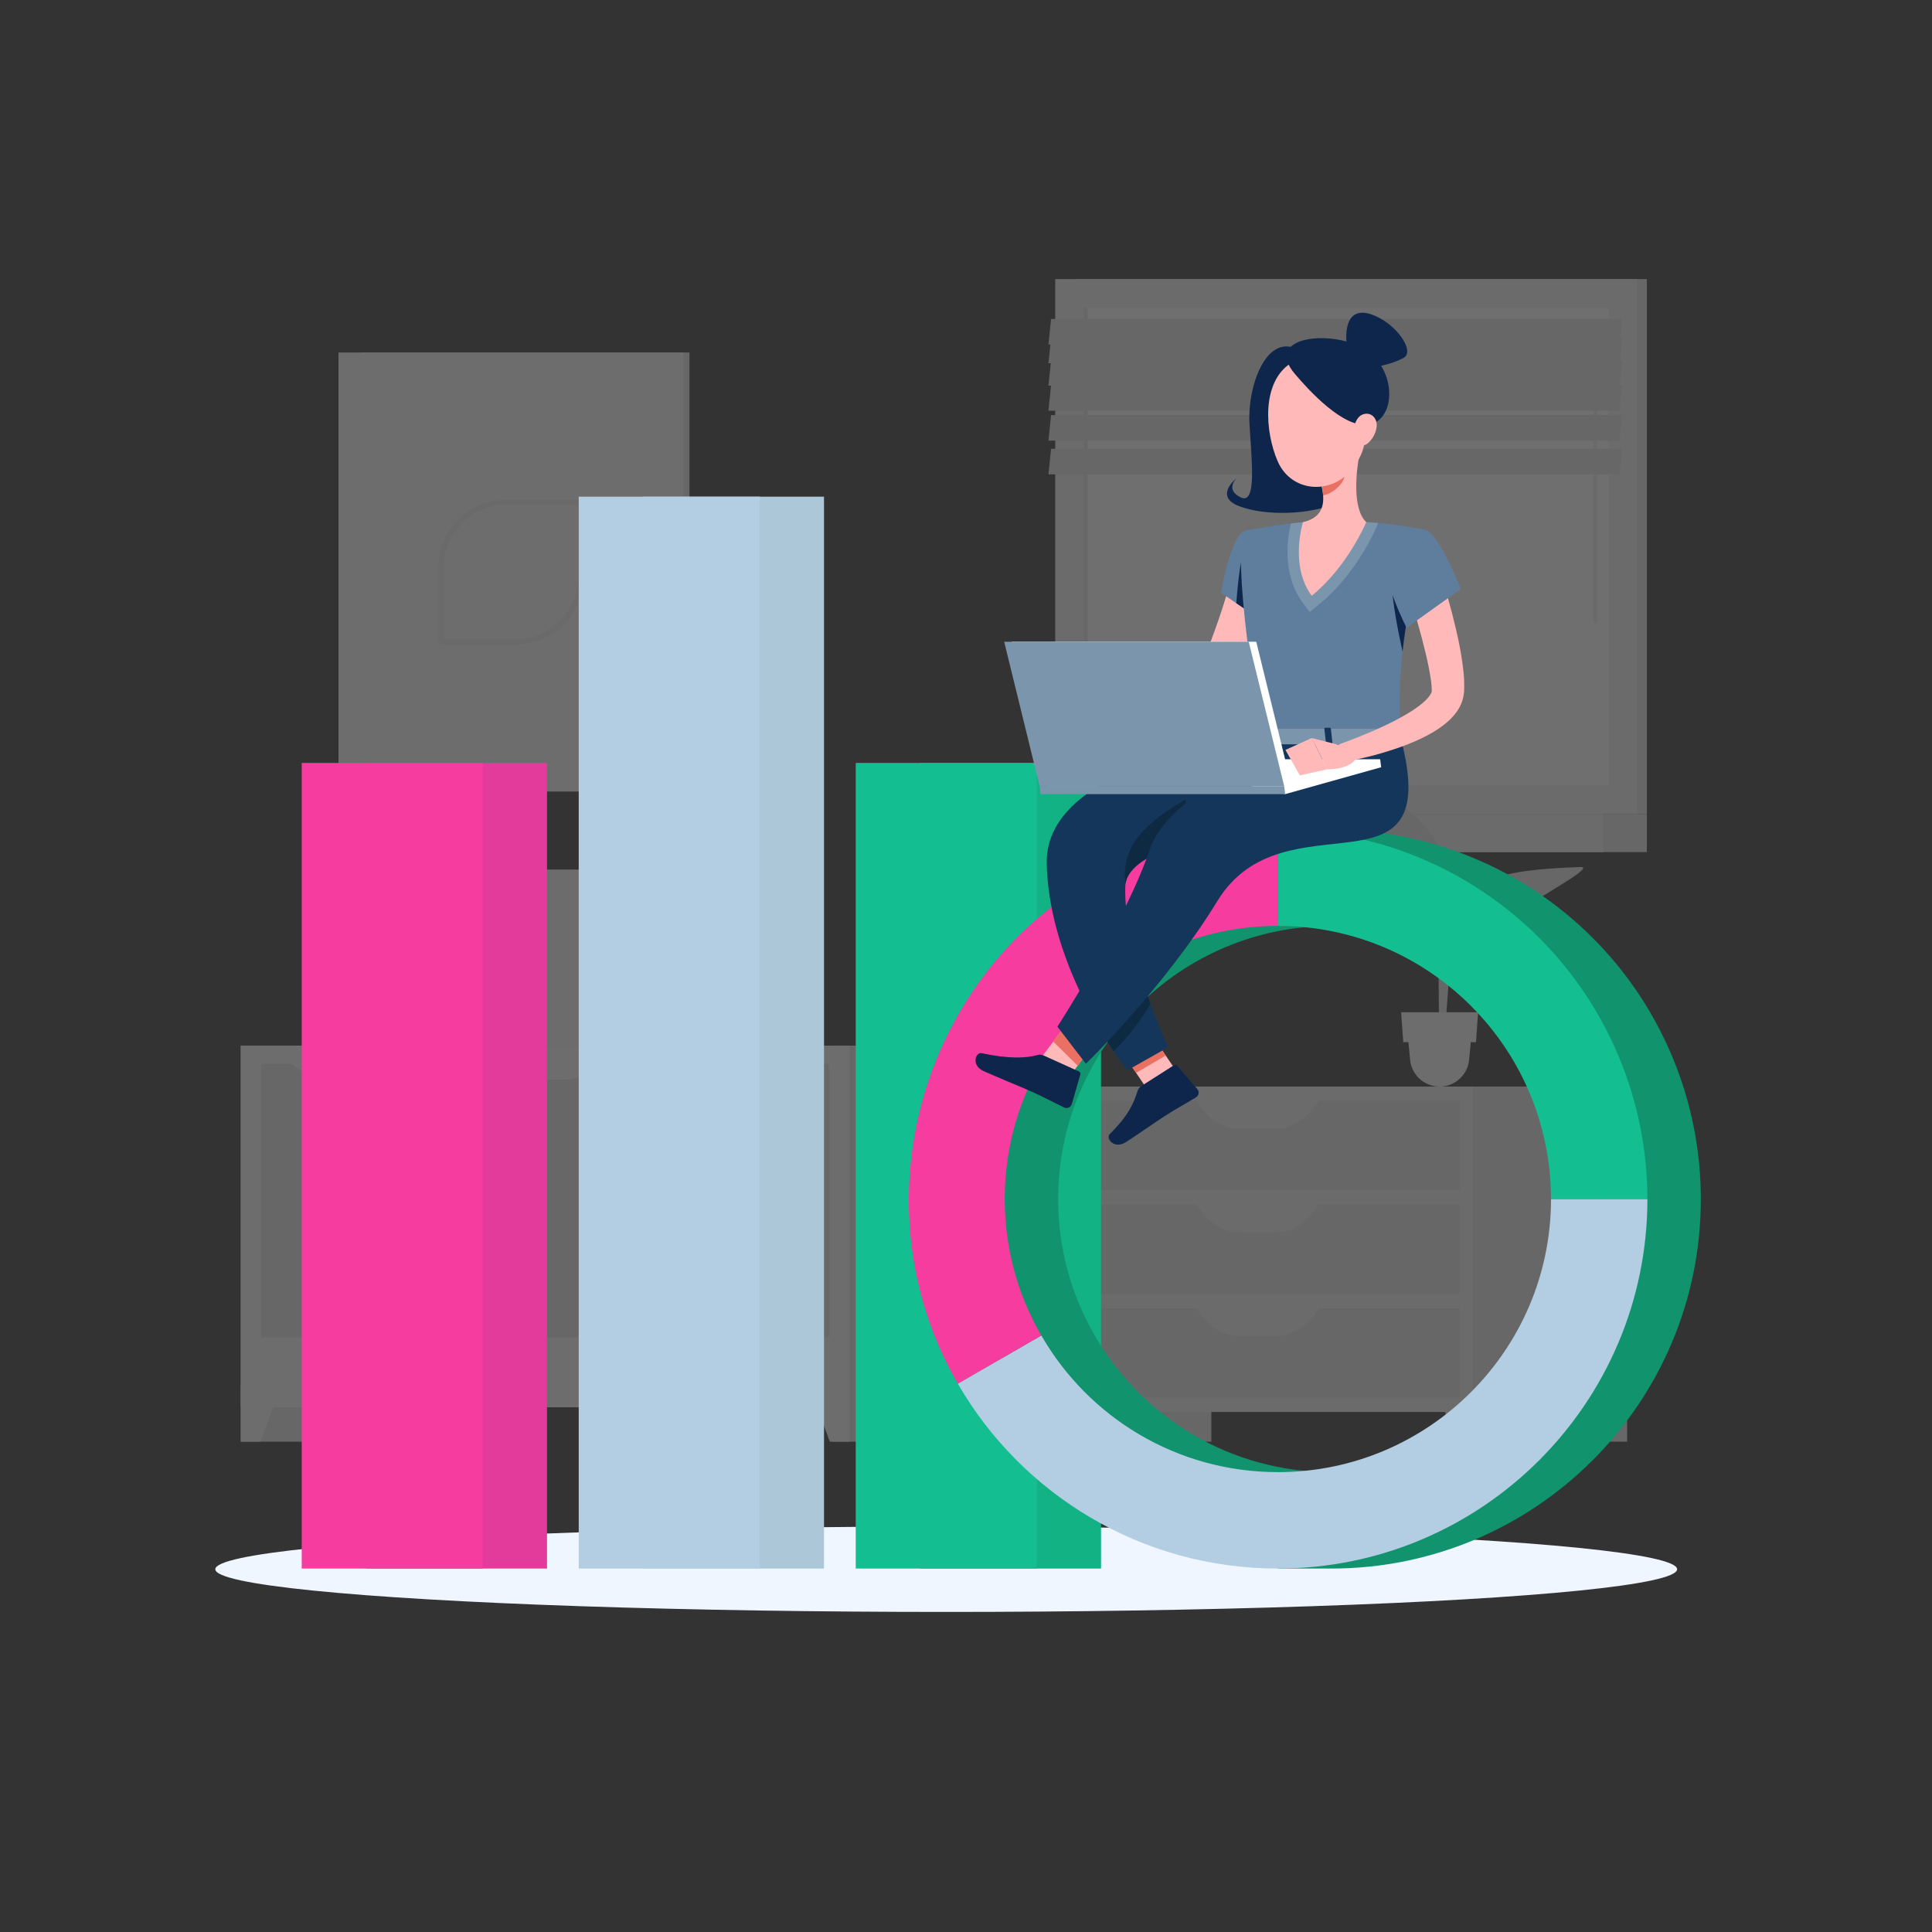 <?xml version="1.0" encoding="UTF-8"?>
<svg xmlns="http://www.w3.org/2000/svg" id="Layer_1" viewBox="0 0 1080 1080">
  <rect x="0" y="0" width="1080" height="1080" fill="#333333" stroke="none"/>
  <defs>
    <style>
      .cls-1 {
        fill: #b3cee2;
      }

      .cls-2 {
        fill: #5f7e9e;
      }

      .cls-3 {
        fill: #0f264c;
      }

      .cls-4 {
        fill: #7b95ad;
      }

      .cls-5 {
        fill: #fafafa;
      }

      .cls-6 {
        fill: #f6f6f6;
      }

      .cls-7 {
        fill: #11936e;
      }

      .cls-8 {
        fill: #f0f6ff;
      }

      .cls-9 {
        fill: #f2f2f2;
      }

      .cls-10 {
        opacity: .3;
      }

      .cls-11 {
        fill: #fff;
      }

      .cls-12 {
        fill: #0e2942;
      }

      .cls-13 {
        fill: #abc7d8;
      }

      .cls-14 {
        fill: #ffb9b9;
      }

      .cls-15 {
        fill: #ea7063;
      }

      .cls-16 {
        fill: #14365b;
      }

      .cls-17 {
        fill: #ececec;
      }

      .cls-18 {
        fill: #e23b9b;
      }

      .cls-19 {
        fill: #ededed;
      }

      .cls-20 {
        fill: #12b284;
      }

      .cls-21 {
        fill: #13be91;
      }

      .cls-22 {
        fill: #f73c9f;
      }

      .cls-23 {
        fill: #e1e1e1;
      }
    </style>
  </defs>
  <g class="cls-10">
    <g>
      <g>
        <rect class="cls-23" x="134.59" y="584.53" width="57.96" height="221.39" transform="translate(327.13 1390.44) rotate(180)"></rect>
        <polygon class="cls-6" points="145.59 805.91 134.59 805.91 134.59 774.6 157.14 774.6 145.59 805.91"></polygon>
        <rect class="cls-23" x="465.27" y="584.53" width="57.96" height="221.39" transform="translate(988.5 1390.44) rotate(180)"></rect>
        <rect class="cls-6" x="134.59" y="584.53" width="340.3" height="202.17" transform="translate(609.47 1371.22) rotate(180)"></rect>
        <g>
          <rect class="cls-23" x="336.74" y="620.73" width="152.78" height="100.87" transform="translate(-258.04 1084.29) rotate(-90)"></rect>
          <path class="cls-6" d="M403.15,603.54h19.96c8.67,0,16.96-3.56,22.92-9.86h-65.79c5.96,6.29,14.25,9.86,22.92,9.86Z"></path>
        </g>
        <g>
          <rect class="cls-23" x="228.34" y="620.73" width="152.78" height="100.87" transform="translate(-366.43 975.9) rotate(-90)"></rect>
          <path class="cls-6" d="M293.73,603.54h19.96c8.67,0,16.96-3.56,22.92-9.86h-65.79c5.96,6.29,14.25,9.86,22.92,9.86Z"></path>
        </g>
        <g>
          <rect class="cls-23" x="119.95" y="620.73" width="152.78" height="100.87" transform="translate(-474.83 867.5) rotate(-90)"></rect>
          <path class="cls-6" d="M185.34,603.54h19.96c8.67,0,16.96-3.56,22.92-9.86h-65.79c5.96,6.29,14.25,9.86,22.92,9.86Z"></path>
        </g>
        <polygon class="cls-6" points="463.87 805.91 474.88 805.91 474.88 774.6 452.33 774.6 463.87 805.91"></polygon>
      </g>
      <g>
        <rect class="cls-23" x="601.34" y="156" width="319.27" height="299.02" transform="translate(1521.95 611.02) rotate(180)"></rect>
        <rect class="cls-19" x="589.87" y="156" width="325.38" height="299.02" transform="translate(1505.13 611.02) rotate(180)"></rect>
        <rect class="cls-23" x="601.34" y="455.02" width="319.27" height="21.31" transform="translate(1521.95 931.35) rotate(180)"></rect>
        <rect class="cls-19" x="570.77" y="455.02" width="325.38" height="21.31" transform="translate(1466.92 931.35) rotate(180)"></rect>
        <rect class="cls-5" x="619.1" y="158.87" width="266.92" height="293.27" transform="translate(1058.07 -447.05) rotate(90)"></rect>
        <path class="cls-17" d="M891.77,348.41c-.63,0-1.15-.51-1.15-1.15v-164.77c0-.63.51-1.15,1.15-1.15s1.15.51,1.15,1.15v164.77c0,.63-.51,1.15-1.15,1.15Z"></path>
        <rect class="cls-23" x="473.49" y="304.49" width="266.92" height="2.04" transform="translate(912.46 -301.44) rotate(90)"></rect>
        <polygon class="cls-23" points="586.08 192.59 905.35 192.59 906.82 178.29 587.56 178.29 586.08 192.59"></polygon>
        <polygon class="cls-23" points="586.08 203.05 905.35 203.05 906.82 188.76 587.56 188.76 586.08 203.05"></polygon>
        <polygon class="cls-23" points="586.08 215.61 905.35 215.61 906.82 201.31 587.56 201.31 586.08 215.61"></polygon>
        <polygon class="cls-23" points="586.08 229.59 905.35 229.59 906.82 215.29 587.56 215.29 586.08 229.59"></polygon>
        <polygon class="cls-23" points="586.08 246.33 905.35 246.33 906.82 232.03 587.56 232.03 586.08 246.33"></polygon>
        <polygon class="cls-23" points="586.08 265.17 905.35 265.17 906.82 250.87 587.56 250.87 586.08 265.17"></polygon>
      </g>
      <g>
        <rect class="cls-23" x="582.66" y="607.4" width="94.49" height="198.52" transform="translate(1259.81 1413.31) rotate(180)"></rect>
        <polygon class="cls-19" points="592.17 805.91 582.66 805.91 582.66 778.88 602.13 778.88 592.17 805.91"></polygon>
        <rect class="cls-23" x="815.1" y="607.4" width="94.49" height="198.52" transform="translate(1724.68 1413.31) rotate(180)"></rect>
        <rect class="cls-19" x="582.66" y="607.4" width="240.73" height="181.93" transform="translate(1406.05 1396.72) rotate(180)"></rect>
        <rect class="cls-23" x="590.03" y="615.46" width="225.98" height="49.89" transform="translate(1406.05 1280.81) rotate(180)"></rect>
        <path class="cls-19" d="M692.35,630.96h21.35c9.27,0,18.14-6.16,24.52-17.02h-70.38c6.38,10.87,15.24,17.02,24.52,17.02Z"></path>
        <polygon class="cls-19" points="813.89 805.91 823.39 805.91 823.39 778.88 803.92 778.88 813.89 805.91"></polygon>
        <rect class="cls-23" x="590.03" y="673.41" width="225.98" height="49.89" transform="translate(1406.05 1396.72) rotate(180)"></rect>
        <path class="cls-19" d="M692.35,688.92h21.35c9.27,0,18.14-6.16,24.52-17.02h-70.38c6.38,10.87,15.24,17.02,24.52,17.02Z"></path>
        <rect class="cls-23" x="590.03" y="731.37" width="225.98" height="49.89" transform="translate(1406.05 1512.63) rotate(180)"></rect>
        <path class="cls-19" d="M692.35,746.87h21.35c9.27,0,18.14-6.16,24.52-17.02h-70.38c6.38,10.87,15.24,17.02,24.52,17.02Z"></path>
      </g>
      <g>
        <rect class="cls-23" x="201.97" y="197.04" width="183.45" height="245.37" transform="translate(587.4 639.46) rotate(180)"></rect>
        <rect class="cls-6" x="189.23" y="197.04" width="192.81" height="245.37" transform="translate(571.27 639.46) rotate(180)"></rect>
        <path class="cls-17" d="M288.23,360.34h-41.66c-.86,0-1.55-.69-1.55-1.55v-41.66c0-20.96,17.05-38.01,38.01-38.01h41.66c.86,0,1.55.69,1.55,1.55v41.66c0,20.96-17.05,38.01-38.01,38.01ZM248.12,357.24h40.11c19.25,0,34.91-15.66,34.91-34.91v-40.11h-40.11c-19.25,0-34.91,15.66-34.91,34.91v40.11Z"></path>
      </g>
      <g>
        <polygon class="cls-23" points="453.07 486.18 295.25 486.18 272.38 579.37 430.19 579.37 453.07 486.18"></polygon>
        <polygon class="cls-23" points="430.19 579.37 429.56 584.53 271.73 584.53 272.37 579.37 430.19 579.37"></polygon>
        <polygon class="cls-9" points="448.21 486.18 290.39 486.18 267.52 579.37 425.34 579.37 448.21 486.18"></polygon>
        <polygon class="cls-9" points="384.21 579.37 383.58 584.53 209.79 584.53 210.43 579.37 384.21 579.37"></polygon>
      </g>
      <g>
        <path class="cls-23" d="M806.94,591.06h-2.51c.03-5.18-.01-18.33-.26-48.47-.45-54.62-1.32-57.95-1.32-57.95l5.99,25.22c3.8,27.92-1.1,55.98-1.89,81.2Z"></path>
        <path class="cls-23" d="M818.11,500.52c13.19-13.03,38.93-14.78,65.21-15.87,10.32-.43-28.83,19.4-48.45,34.25-15.24,11.54-24.55,14.25-29.6,26.69-.51-16.16,1.47-33.84,12.83-45.07Z"></path>
        <path class="cls-23" d="M803.61,472.17c-8.93-16.98-31.42-32.96-56.65-39.02-9.91-2.38,22.95,31.35,35.43,53.1,9.7,16.9,22.56,36.75,24.56,51,3.02-28.25,5.59-48.1-3.34-65.08Z"></path>
        <g>
          <path class="cls-6" d="M804.76,607.4h0c8.78,0,16.04-6.85,16.54-15.62l1.46-14.98h-36.02l1.46,14.98c.5,8.77,7.76,15.62,16.54,15.62Z"></path>
          <polygon class="cls-6" points="784.42 582.56 825.1 582.56 826.26 565.87 783.25 565.87 784.42 582.56"></polygon>
        </g>
      </g>
    </g>
  </g>
  <g>
    <ellipse class="cls-8" cx="528.94" cy="877.22" rx="408.58" ry="23.86"></ellipse>
    <g>
      <rect class="cls-18" x="204.56" y="426.48" width="101.22" height="450.35"></rect>
      <rect class="cls-13" x="359.41" y="277.64" width="101.22" height="599.19"></rect>
      <rect class="cls-20" x="514.26" y="426.48" width="101.22" height="450.35"></rect>
      <rect class="cls-22" x="168.66" y="426.48" width="101.22" height="450.35"></rect>
      <rect class="cls-1" x="323.51" y="277.64" width="101.22" height="599.19"></rect>
      <rect class="cls-21" x="478.36" y="426.48" width="101.22" height="450.35"></rect>
    </g>
    <g>
      <path class="cls-7" d="M890.25,524.21c-38.69-38.69-91.29-60.52-146.05-60.52h-29.87v2.2c-25.78,3.78-50.71,12.38-73.38,25.46-98.13,56.71-132.29,184.02-75.65,282.16,30.93,53.55,85.28,91.91,149.04,101.15v2.17h29.87c114.06,0,206.57-92.51,206.57-206.57,0-54.76-21.83-107.36-60.52-146.05ZM744.2,822.94c-56.56,0-105.92-30.69-132.22-76.37-13.04-22.41-20.46-48.49-20.46-76.3,0-84.3,68.31-152.68,152.68-152.68s152.68,68.38,152.68,152.68-68.38,152.68-152.68,152.68Z"></path>
      <g>
        <path class="cls-1" d="M867.01,670.26h53.9c0,114.06-92.51,206.57-206.57,206.57-76.45,0-143.24-41.57-178.9-103.32l46.69-26.95c26.3,45.68,75.65,76.37,132.22,76.37,84.3,0,152.68-68.38,152.68-152.68Z"></path>
        <path class="cls-21" d="M714.33,463.69c54.76,0,107.36,21.83,146.05,60.52,38.69,38.69,60.52,91.29,60.52,146.05h-53.9c0-84.3-68.38-152.68-152.68-152.68v-53.89Z"></path>
        <path class="cls-22" d="M714.33,463.69v53.89c-84.37,0-152.68,68.38-152.68,152.68,0,27.81,7.42,53.89,20.46,76.3l-46.69,26.95c-56.63-98.14-22.48-225.45,75.65-282.16,31.34-18.09,67.01-27.67,103.25-27.67Z"></path>
      </g>
    </g>
    <g>
      <g>
        <polygon class="cls-14" points="663.74 607.9 647.18 617.58 622.21 580.73 638.77 571.04 663.74 607.9"></polygon>
        <path class="cls-3" d="M637.96,607.12l18.17-11.58c.66-.42,1.49-.3,1.99.28l11.24,13.06c1.17,1.35.78,3.58-.76,4.53-6.4,3.93-9.69,5.5-17.68,10.6-4.92,3.13-14.76,10.13-21.55,14.46-6.64,4.23-11.43-2.15-8.99-4.56,10.94-10.81,13.53-17.75,15.51-24.05.36-1.14,1.1-2.1,2.07-2.72Z"></path>
        <path class="cls-14" d="M709.35,321.45c-.31,1.66-.58,2.83-.88,4.22l-1,3.91c-.69,2.58-1.42,5.12-2.19,7.65-1.61,5.03-3.38,9.97-5.25,14.85-1.84,4.9-3.93,9.69-6.07,14.44-1.06,2.38-2.19,4.72-3.34,7.06l-.85,1.75-.48.99c-.25.48-.48.97-.76,1.42-1.07,1.83-2.35,3.42-3.69,4.77-2.7,2.71-5.61,4.47-8.41,5.92-2.82,1.41-5.61,2.45-8.36,3.3-5.52,1.62-10.91,2.58-16.25,3.15-10.71,1.16-21.07,1.04-31.65,0l.17-9.91c4.8-.53,9.82-1.07,14.66-1.89,4.87-.74,9.68-1.65,14.36-2.74,4.66-1.13,9.21-2.4,13.28-4.12,4.04-1.61,7.73-3.86,9.34-5.9.4-.49.67-.94.84-1.32l1.07-2.76c.92-2.3,1.78-4.63,2.65-6.94,1.78-4.62,3.37-9.29,5-13.93,1.61-4.65,3.09-9.33,4.45-14.01.71-2.33,1.39-4.66,2.01-6.98l.9-3.46.79-3.21,19.65,3.76Z"></path>
        <path class="cls-2" d="M695.95,296.81c-7.9,2.01-13.43,34.54-13.43,34.54l21.78,14.81s20.89-32.82,14.81-41.51c-6.33-9.05-11.62-10.79-23.15-7.85Z"></path>
        <path class="cls-3" d="M695.24,308.64l16.92,3.92,1.62,16.54c-4.43,9.12-9.48,17.07-9.48,17.07l-13.21-8.98c.57-7.61,2-23.41,4.15-28.55Z"></path>
        <path class="cls-14" d="M623.16,384.84l-13.6-13.79-1.79,19.42s10.2,6.9,17.26,3.19l-1.86-8.83Z"></path>
        <polygon class="cls-14" points="593.56 368.99 592.94 385.33 607.76 390.47 609.55 371.05 593.56 368.99"></polygon>
        <polygon class="cls-14" points="589.41 613.13 575.77 599.64 602.64 563.73 616.27 577.23 589.41 613.13"></polygon>
        <path class="cls-3" d="M583.42,590.02l19.63,8.89c.71.32,1.07,1.08.85,1.82l-4.79,16.54c-.5,1.72-2.57,2.61-4.21,1.84-6.79-3.22-9.91-5.11-18.54-9.02-5.31-2.4-19.18-8.02-26.52-11.34-7.17-3.25-4.44-10.75-1.09-10.02,15.03,3.25,24.89,2.82,31.26,1.04,1.15-.32,2.36-.23,3.41.25Z"></path>
        <g>
          <polygon class="cls-15" points="622.22 580.73 635.09 599.73 651.66 590.05 638.79 571.05 622.22 580.73"></polygon>
          <polygon class="cls-15" points="616.27 577.24 602.63 563.74 588.79 582.26 602.43 595.76 616.27 577.24"></polygon>
        </g>
        <path class="cls-2" d="M783.01,412.58h-77.89c-18.31-112.55-9.17-115.75-9.17-115.75,0,0,12.54-2.57,25.67-4.19,2.25-.27,4.51-.53,6.74-.74,11.53-1.05,22.27-.63,35.38,0,2.23.1,4.47.27,6.66.46,14.18,1.24,26.41,3.9,26.41,3.9-15.15,65.07-15.11,84.61-13.8,116.32Z"></path>
        <path class="cls-4" d="M770.41,292.36l-.84,1.98c-.44,1.1-11.29,26.59-32.33,43.62l-5.14,4.15-3.94-5.33c-11.82-16.02-8.28-36.84-6.53-44.15,2.25-.27,4.51-.53,6.74-.74,11.53-1.05,22.27-.63,35.38,0,2.23.1,4.47.27,6.66.46Z"></path>
        <path class="cls-3" d="M724.56,194.89c-17.02-7.61-27.28,21.31-26.11,41.8,1.17,20.49,4.23,45.6-4.78,41.39s-2.6-10.6-2.6-10.6c0,0-12.7,10.01,1.7,15.51,14.4,5.5,39.87,4.98,54.78-2.05,8.55-12.88,4.87-61,4.87-61l-27.86-25.05Z"></path>
        <path class="cls-14" d="M760.24,252.07c-2.23,11.38-4.46,32.23,3.5,39.83,0,0-10.45,24.92-30.49,41.14-12.52-16.97-4.88-41.13-4.88-41.13,12.69-3.03,12.36-12.45,10.15-21.29l21.71-18.54Z"></path>
        <path class="cls-15" d="M751.39,259.64l-12.85,10.97c.53,2.09.94,4.22,1.09,6.28,4.85-.7,11.51-6.02,12.02-11.1.26-2.53.15-4.97-.26-6.14Z"></path>
        <path class="cls-14" d="M761.58,222.08c2.2,18.91,3.53,26.86-4.2,38.15-11.63,16.98-35.33,15.55-43.13-2.33-7.02-16.09-9.44-44.3,7.54-55.02,16.72-10.56,37.59.29,39.79,19.19Z"></path>
        <path class="cls-3" d="M723.87,209.05c6.81,8,27.34,31.23,41.78,28.21,14.75-3.08,15.24-30.54-2.53-41.91-17.77-11.37-57.51-7.73-39.26,13.7Z"></path>
        <path class="cls-3" d="M766.52,175.73c-13.54-4.49-14.66,8.73-13.69,16.98l16.65,12.25s8.72-1.26,15.25-4.99c6.53-3.74-4.66-19.74-18.21-24.23Z"></path>
        <path class="cls-14" d="M769.57,238.33c-.37,3.9-2.46,7.33-4.92,9.42-3.7,3.14-7.39.35-7.9-4.17-.46-4.07.9-10.62,5.36-12.02,4.39-1.38,7.88,2.31,7.46,6.77Z"></path>
        <path class="cls-16" d="M629.05,495.35c-.57,17.11,4.66,37.95,10.39,55.3,1.22,3.71,2.47,7.27,3.69,10.58,5.23,14.24,9.9,24.17,9.9,24.17l-22.91,12.96s-3.12-3.92-7.71-10.81c-2.02-3.03-4.34-6.68-6.81-10.81-12.85-21.49-29.67-56.62-30.47-94.01-1.26-58.5,119.99-70.15,119.99-70.15h57.3l-16.06,45.62s-116.28,5.96-117.31,37.15Z"></path>
        <path class="cls-12" d="M643.13,561.23c-2.99,4.97-11.08,17.64-20.71,26.32-2.02-3.03-4.34-6.68-6.81-10.81l23.83-26.09c1.22,3.71,2.47,7.27,3.69,10.58Z"></path>
        <path class="cls-12" d="M662.87,446.86l-2.44,24.87c-16.96,5.31-30.01,12.58-31.29,22.46-2.87-22,12.48-35,33.74-47.33Z"></path>
        <path class="cls-16" d="M725.69,412.58s-71.78,29.27-82.71,61.65c-13.95,41.3-51.89,99.68-51.89,99.68l15.93,20.74s43.8-42.42,73.54-91.03c37.37-61.09,127.45,3.42,102.45-91.03h-57.33Z"></path>
        <path class="cls-4" d="M784.18,408l.62,6.97c.27.54-.37,1.09-1.27,1.09h-78.8c-.7,0-1.28-.34-1.33-.79l-.7-6.97c-.05-.48.56-.89,1.33-.89h78.88c.58,0,1.09.24,1.27.58Z"></path>
        <path class="cls-16" d="M773.59,416.82h2.11c.42,0,.74-.22.71-.48l-.99-9.06c-.03-.27-.4-.48-.82-.48h-2.11c-.42,0-.74.22-.71.48l.99,9.06c.03.27.4.48.82.48Z"></path>
        <path class="cls-16" d="M710.67,416.82h2.11c.42,0,.74-.22.71-.48l-.99-9.06c-.03-.27-.4-.48-.82-.48h-2.11c-.42,0-.74.22-.71.48l.99,9.06c.03.27.4.48.82.48Z"></path>
        <path class="cls-16" d="M742.13,416.82h2.11c.42,0,.74-.22.71-.48l-.99-9.06c-.03-.27-.4-.48-.82-.48h-2.11c-.42,0-.74.22-.71.48l.99,9.06c.03.27.4.48.82.48Z"></path>
      </g>
      <path class="cls-3" d="M778.5,326.47l10.05,8.56c-2.15,11.38-3.58,20.86-4.51,29.29-1.88-8.45-6.66-31.38-5.54-37.85Z"></path>
      <g>
        <g>
          <polygon class="cls-11" points="565.55 358.73 702.25 358.73 722.07 439.46 585.36 439.46 565.55 358.73"></polygon>
          <polygon class="cls-11" points="634.81 424.43 718.42 443.92 772.08 428.89 771.52 424.43 634.81 424.43"></polygon>
          <polygon class="cls-4" points="561.34 358.73 698.05 358.73 717.86 439.46 581.15 439.46 561.34 358.73"></polygon>
          <polygon class="cls-4" points="581.15 439.46 581.71 443.92 718.42 443.92 717.87 439.46 581.15 439.46"></polygon>
        </g>
        <path class="cls-14" d="M804.17,317.67c3.91,11.41,7.11,22.75,9.83,34.49,1.38,5.86,2.55,11.79,3.43,17.94.45,3.08.81,6.21.98,9.49.08,1.65.13,3.34.09,5.12l-.05,1.36-.04.74-.1,1.01c-.15,1.35-.46,2.64-.84,3.86-1.63,4.88-4.45,8.15-7.13,10.75-2.73,2.6-5.54,4.56-8.36,6.32-5.65,3.43-11.35,5.96-17.1,8.12-5.76,2.13-11.53,3.9-17.33,5.48-5.86,1.47-11.6,2.81-17.65,3.77l-2.37-9.62c5.28-1.95,10.73-3.98,15.97-6.22,5.28-2.15,10.47-4.48,15.43-7.03,4.95-2.54,9.76-5.25,13.85-8.29,2.03-1.5,3.9-3.09,5.28-4.66,1.39-1.55,2.2-3.09,2.31-3.83.06.17-.03-2.93-.35-5.34-.32-2.54-.79-5.2-1.3-7.89-1.06-5.38-2.45-10.86-3.85-16.36-1.44-5.5-3.05-10.99-4.69-16.48-1.57-5.49-3.34-11.04-4.98-16.4l18.98-6.34Z"></path>
        <path class="cls-2" d="M796.83,296.26c7.8,2.37,19.75,33,19.75,33l-30.28,21.65s-13.61-26.19-10.33-36.28c3.42-10.51,11.96-21.08,20.86-18.37Z"></path>
        <path class="cls-14" d="M751.45,417.18l-18.19-4.61,8.67,17.47s12.3.52,16.37-6.34l-6.84-6.53Z"></path>
        <polygon class="cls-14" points="718.56 419.21 726.61 433.45 741.93 430.05 733.26 412.58 718.56 419.21"></polygon>
      </g>
    </g>
  </g>
</svg>
